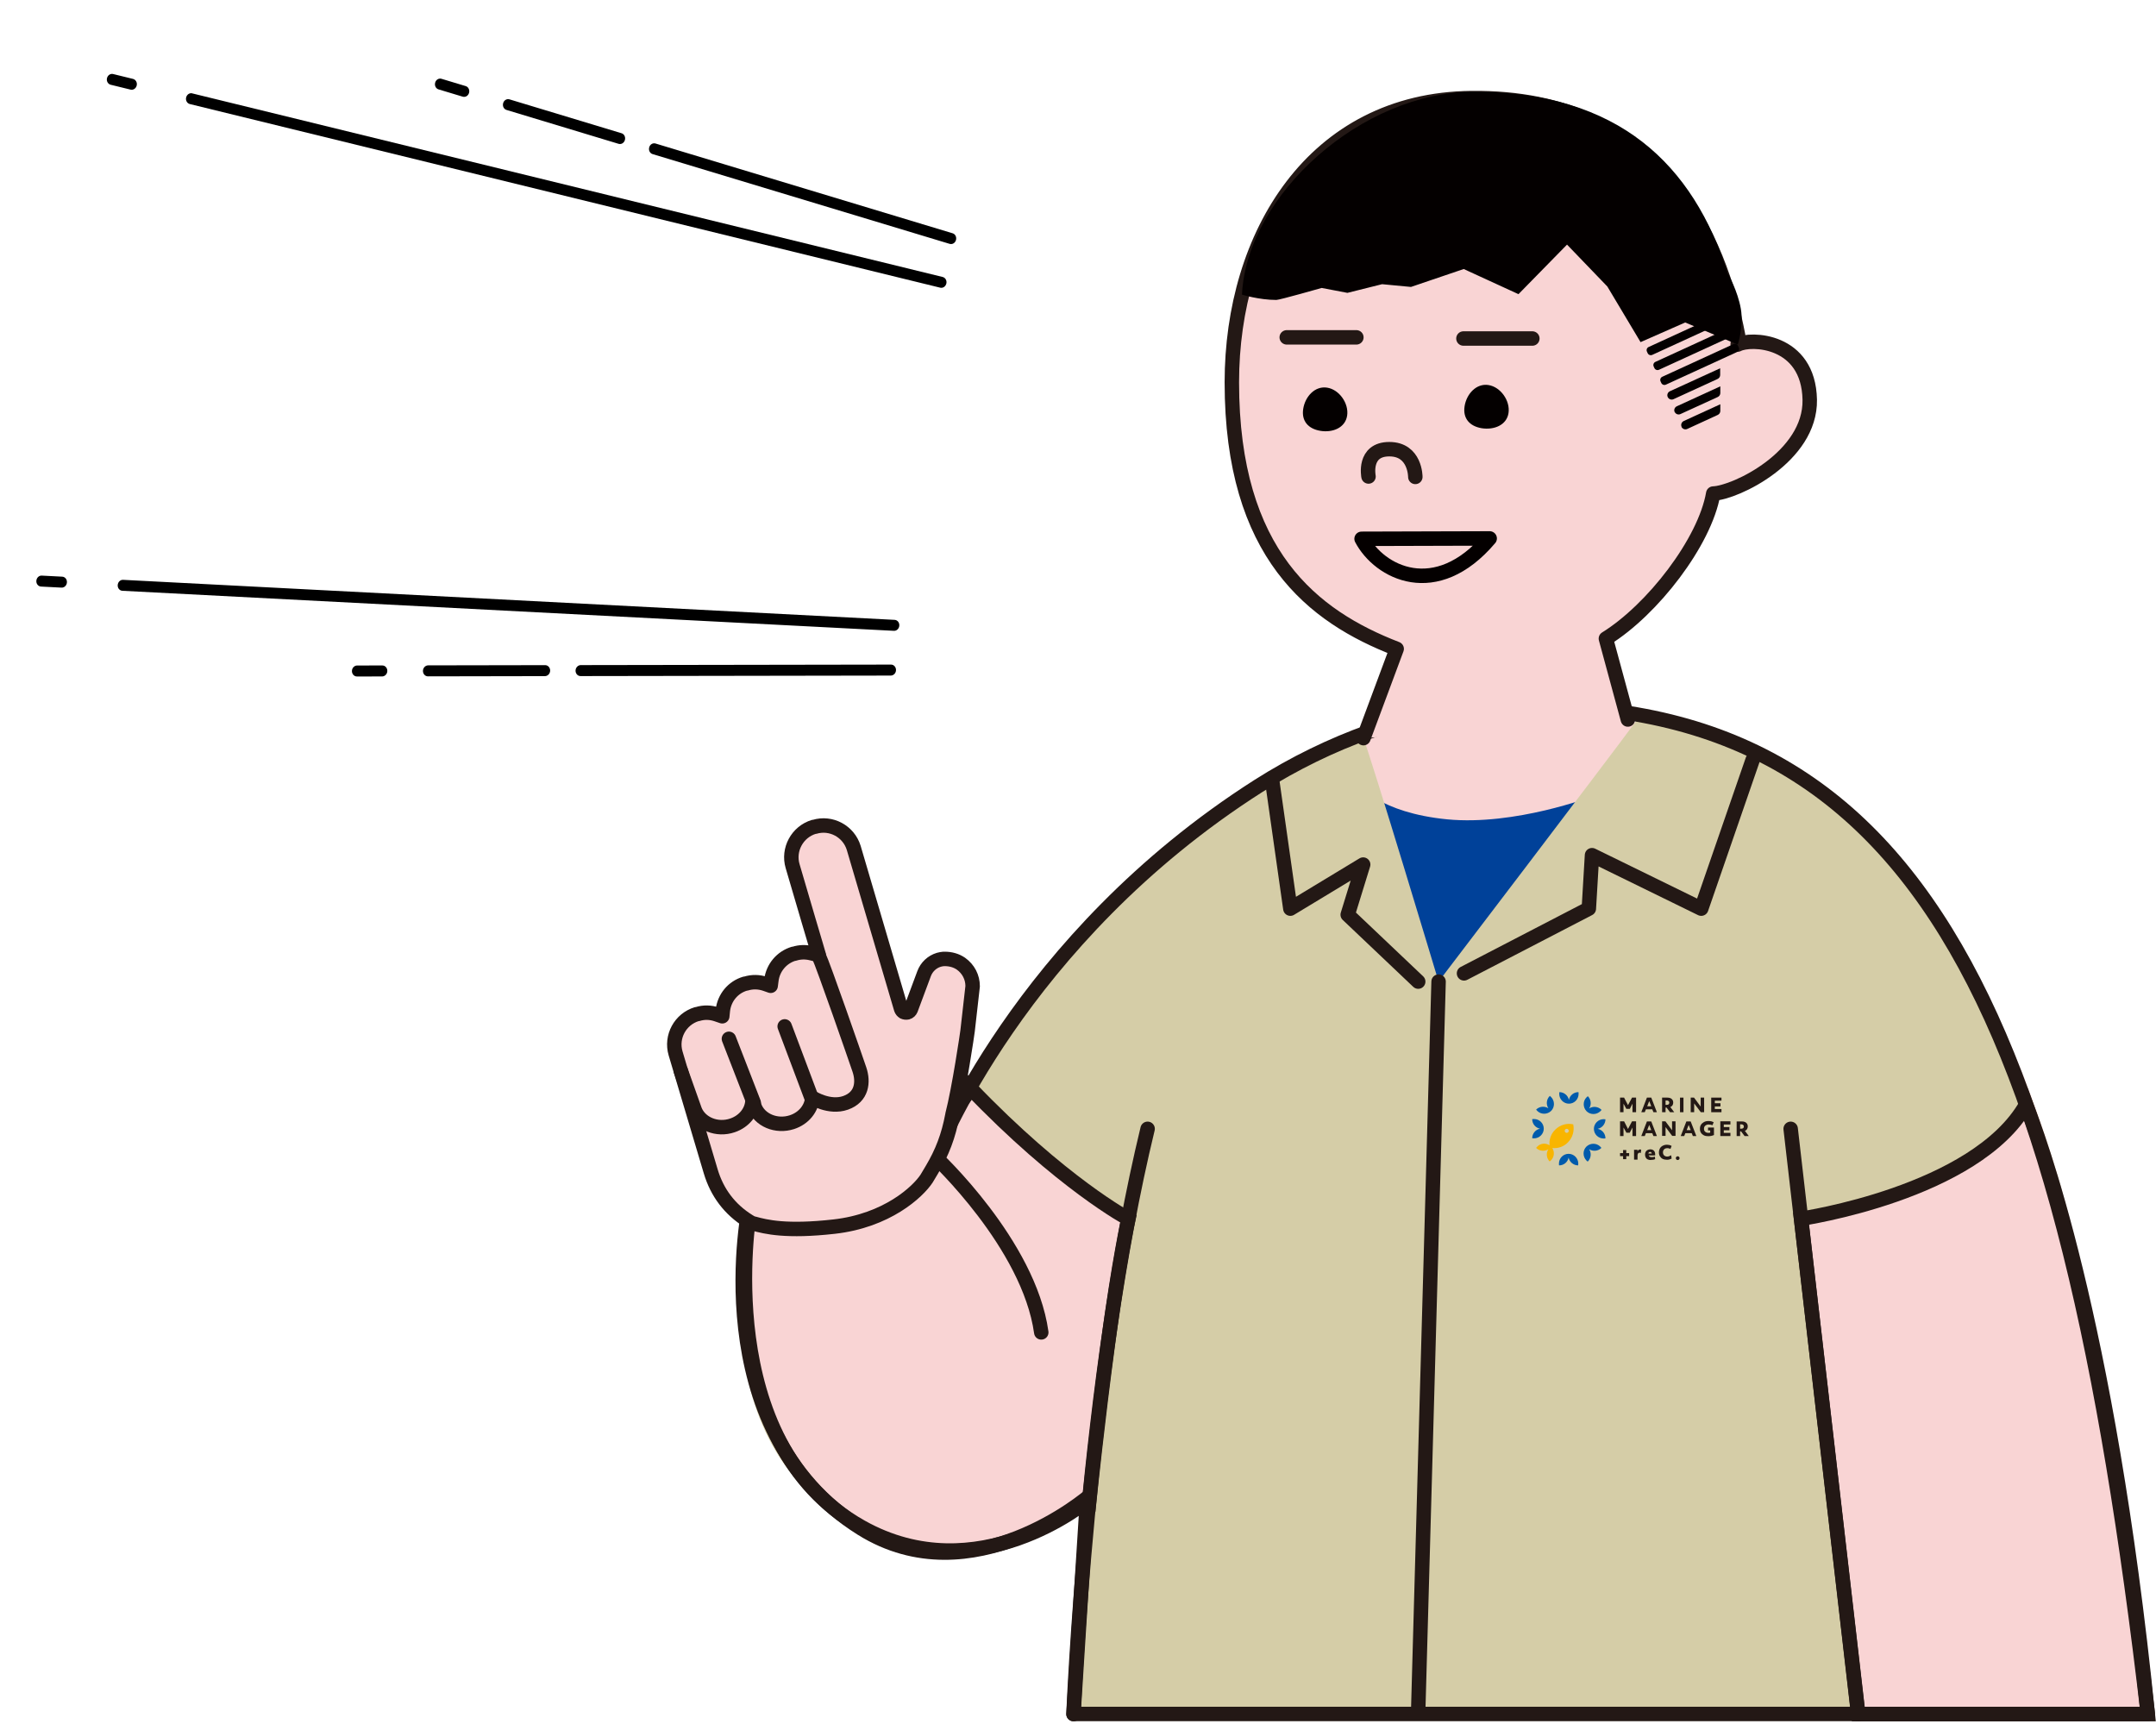 <svg width="404" height="323" viewBox="0 0 404 323" fill="none" xmlns="http://www.w3.org/2000/svg">
<g clip-path="url(#clip0_3876_7101)">
<path d="M36.03 17.501L176.636 51.898C177.146 52.025 177.46 52.571 177.331 53.125C177.201 53.679 176.688 54.031 176.177 53.904L35.573 19.497C35.062 19.37 34.748 18.824 34.878 18.27C35.008 17.715 35.521 17.364 36.031 17.491L36.03 17.501Z" fill="black"/>
<path d="M24.466 16.792L20.742 15.88C20.232 15.753 19.918 15.206 20.048 14.652C20.177 14.098 20.691 13.746 21.201 13.873L24.924 14.785C25.434 14.912 25.749 15.459 25.619 16.013C25.489 16.567 24.976 16.919 24.466 16.792Z" fill="black"/>
<path d="M86.699 18.111L82.176 16.748C81.669 16.601 81.388 16.028 81.546 15.478C81.694 14.927 82.231 14.61 82.737 14.768L87.26 16.13C87.767 16.278 88.048 16.851 87.891 17.401C87.742 17.952 87.205 18.269 86.699 18.111Z" fill="black"/>
<path d="M177.942 45.691L122.285 28.874C121.778 28.726 121.497 28.154 121.654 27.604C121.803 27.052 122.34 26.735 122.846 26.893L178.502 43.711C179.009 43.858 179.291 44.431 179.133 44.981C178.985 45.532 178.448 45.849 177.942 45.691Z" fill="black"/>
<path d="M115.903 26.946L94.914 20.6C94.407 20.453 94.125 19.88 94.283 19.33C94.431 18.779 94.969 18.462 95.474 18.619L116.464 24.965C116.971 25.113 117.252 25.686 117.094 26.236C116.946 26.787 116.409 27.104 115.903 26.946Z" fill="black"/>
<path d="M7.831 107.856L11.659 108.054C12.185 108.079 12.585 108.565 12.54 109.131C12.504 109.699 12.045 110.142 11.521 110.107L7.693 109.909C7.168 109.884 6.768 109.398 6.812 108.832C6.848 108.264 7.307 107.821 7.831 107.856Z" fill="black"/>
<path d="M23.076 108.648L167.635 116.147C168.16 116.172 168.56 116.658 168.515 117.224C168.48 117.792 168.02 118.235 167.497 118.2L22.938 110.701C22.413 110.676 22.013 110.19 22.058 109.623C22.093 109.056 22.552 108.612 23.076 108.648Z" fill="black"/>
<path d="M66.917 124.698L71.641 124.694C72.171 124.688 72.583 125.155 72.578 125.717C72.57 126.289 72.128 126.745 71.608 126.752L66.884 126.756C66.354 126.762 65.942 126.295 65.948 125.733C65.955 125.161 66.397 124.705 66.917 124.698Z" fill="black"/>
<path d="M108.819 124.624L166.961 124.53C167.491 124.524 167.903 124.991 167.897 125.553C167.89 126.125 167.448 126.581 166.928 126.588L108.786 126.682C108.256 126.688 107.844 126.221 107.85 125.659C107.857 125.087 108.299 124.631 108.819 124.624Z" fill="black"/>
<path d="M80.225 124.673L102.152 124.634C102.682 124.629 103.094 125.096 103.089 125.657C103.082 126.23 102.639 126.686 102.119 126.692L80.192 126.732C79.662 126.737 79.249 126.27 79.255 125.708C79.262 125.136 79.704 124.68 80.225 124.673Z" fill="black"/>
</g>
<g clip-path="url(#clip1_3876_7101)">
<path d="M276.444 132.654C264.262 132.654 249.047 138.475 235.809 147.273C199.775 171.232 191.41 190.698 183.423 224.24C175.978 255.509 203.673 285.614 203.673 285.614L201.156 321.133H402.467C390.203 185.635 360.18 132.465 276.471 132.627L276.444 132.654Z" fill="#F9D4D4"/>
<path d="M254.652 147.083C254.652 147.083 258.469 152.281 271.193 153.527C283.917 154.745 298.292 149.249 298.292 149.249L272.574 185.581L266.645 185.012L254.625 147.111L254.652 147.083Z" fill="#004199"/>
<path d="M386.088 222.074C371.469 172.477 347.157 142.833 306.819 134.792C301.026 142.671 269.568 183.929 269.568 183.929C269.568 183.929 257.006 142.156 255.463 138.285C201.155 157.533 175.274 216.768 175.274 216.768L140.459 225.485C140.459 225.485 129.224 271.319 161.413 286.371C187.267 298.446 203.646 280.199 203.646 280.199L201.128 321.133H402.467C402.467 321.133 391.529 243.895 386.088 222.047V222.074Z" fill="#D5CDA7"/>
<path d="M327.693 212.869L326.962 211.895C326.962 211.895 327.124 211.814 327.205 211.759C327.395 211.597 327.503 211.353 327.503 211.055C327.503 210.758 327.395 210.541 327.205 210.379C327.016 210.216 326.745 210.135 326.42 210.135H325.418V212.869H326.068V212.003H326.258L326.907 212.869H327.693ZM326.068 211.462V210.676H326.285C326.447 210.676 326.556 210.704 326.637 210.785C326.718 210.839 326.772 210.947 326.772 211.083C326.772 211.353 326.61 211.489 326.285 211.489H326.068V211.462Z" fill="#231815"/>
<path d="M317.216 212.869H317.866L316.81 210.135H315.998L314.942 212.869H315.592L315.809 212.328H317L317.216 212.869ZM316.052 211.759L316.431 210.785L316.81 211.759H316.079H316.052Z" fill="#231815"/>
<path d="M305.818 205.668L305.06 207.076L304.329 205.668H303.571V208.403H304.221V206.805L304.735 207.753V207.78H305.412V207.753L305.9 206.805V208.403H306.576V205.668H305.818Z" fill="#231815"/>
<path d="M309.825 208.403H310.475L309.419 205.668H308.607L307.551 208.403H308.201L308.418 207.861H309.609L309.825 208.403ZM308.661 207.293L309.04 206.318L309.419 207.293H308.688H308.661Z" fill="#231815"/>
<path d="M305.818 210.108L305.06 211.543L304.329 210.108H303.571V212.869H304.221V211.272L304.735 212.192V212.246H305.412V212.192L305.9 211.272V212.869H306.576V210.108H305.818Z" fill="#231815"/>
<path d="M309.825 212.869H310.475L309.419 210.135H308.607L307.551 212.869H308.201L308.418 212.328H309.609L309.825 212.869ZM308.661 211.759L309.04 210.785L309.419 211.759H308.688H308.661Z" fill="#231815"/>
<path d="M322.576 206.237V205.668H320.654V208.403H322.576V207.807H321.331V207.32H322.387V206.724H321.331V206.237H322.576Z" fill="#231815"/>
<path d="M324.255 210.703V210.108H322.36V212.869H324.255V212.273H323.01V211.786H324.065V211.191H323.01V210.703H324.255Z" fill="#231815"/>
<path d="M313.724 208.403L312.993 207.428C312.993 207.428 313.155 207.347 313.236 207.293C313.426 207.13 313.534 206.886 313.534 206.589C313.534 206.291 313.426 206.074 313.236 205.912C313.047 205.749 312.776 205.668 312.451 205.668H311.45V208.403H312.099V207.536H312.289L312.939 208.403H313.724ZM312.099 206.995V206.21H312.316C312.478 206.21 312.587 206.237 312.668 206.318C312.749 206.372 312.803 206.48 312.803 206.616C312.803 206.886 312.641 207.022 312.316 207.022H312.099V206.995Z" fill="#231815"/>
<path d="M311.45 210.108H312.072L313.318 211.786V210.108H313.967V212.842H313.345L312.099 211.191V212.842H311.45V210.108Z" fill="#231815"/>
<path d="M320.031 211.814H320.464V212.247C320.464 212.247 320.248 212.274 320.139 212.274C319.869 212.274 319.652 212.193 319.517 212.058C319.354 211.922 319.3 211.733 319.3 211.489C319.3 211.245 319.381 211.056 319.544 210.921C319.706 210.785 319.923 210.704 320.166 210.704C320.41 210.704 320.654 210.758 320.897 210.839L321.114 210.271C321.114 210.271 320.843 210.163 320.681 210.108C320.518 210.081 320.356 210.054 320.166 210.054C319.841 210.054 319.544 210.108 319.3 210.244C319.056 210.379 318.867 210.542 318.731 210.758C318.596 210.975 318.542 211.218 318.542 211.516C318.542 211.814 318.596 212.031 318.731 212.247C318.867 212.464 319.029 212.599 319.273 212.734C319.49 212.843 319.76 212.897 320.085 212.897C320.491 212.897 320.843 212.816 321.168 212.68V211.272H320.058V211.814H320.031Z" fill="#231815"/>
<path d="M314.806 205.668H315.456V208.403H314.806V205.668Z" fill="#231815"/>
<path d="M316.811 205.668H317.433L318.679 207.347V205.668H319.328V208.403H318.706L317.46 206.751V208.403H316.811V205.668Z" fill="#231815"/>
<path d="M306.225 215.442H306.848V215.712C306.848 215.712 306.956 215.523 307.037 215.469C307.119 215.415 307.2 215.387 307.308 215.387C307.389 215.387 307.471 215.387 307.525 215.415L307.471 216.037C307.471 216.037 307.308 215.983 307.227 215.983C307.092 215.983 307.01 216.037 306.956 216.118C306.902 216.2 306.848 216.335 306.848 216.497V217.283H306.198V215.415L306.225 215.442Z" fill="#231815"/>
<path d="M309.365 217.363C309.149 217.363 308.932 217.336 308.77 217.255C308.607 217.174 308.472 217.066 308.391 216.903C308.31 216.768 308.255 216.578 308.255 216.362C308.255 216.172 308.282 216.01 308.364 215.847C308.445 215.685 308.553 215.577 308.716 215.495C308.851 215.414 309.04 215.36 309.23 215.36C309.501 215.36 309.744 215.441 309.907 215.604C310.069 215.766 310.15 216.01 310.15 216.281C310.15 216.362 310.15 216.443 310.15 216.497H308.932C308.932 216.497 309.04 216.687 309.122 216.741C309.203 216.795 309.338 216.822 309.501 216.822C309.609 216.822 309.717 216.822 309.826 216.795C309.934 216.795 310.015 216.741 310.096 216.714L310.15 217.201C310.15 217.201 309.934 217.282 309.799 217.309C309.663 217.309 309.528 217.336 309.392 217.336L309.365 217.363ZM309.528 216.145C309.528 216.145 309.474 215.983 309.419 215.929C309.365 215.875 309.284 215.847 309.203 215.847C309.013 215.847 308.905 215.956 308.878 216.145H309.528Z" fill="#231815"/>
<path d="M312.803 216.66C312.668 216.687 312.533 216.714 312.424 216.714C312.181 216.714 311.964 216.633 311.829 216.498C311.693 216.362 311.612 216.173 311.612 215.929C311.612 215.685 311.693 215.496 311.829 215.36C311.964 215.225 312.153 215.144 312.424 215.144C312.533 215.144 312.668 215.144 312.776 215.198C312.857 215.198 312.939 215.252 313.02 215.279L313.236 214.711C313.236 214.711 312.993 214.602 312.83 214.548C312.668 214.521 312.505 214.494 312.37 214.494C312.153 214.494 311.937 214.521 311.747 214.602C311.558 214.684 311.395 214.765 311.26 214.9C311.125 215.036 311.016 215.171 310.962 215.36C310.908 215.523 310.854 215.712 310.854 215.902C310.854 216.2 310.908 216.443 311.044 216.66C311.179 216.877 311.341 217.039 311.558 217.147C311.774 217.256 312.045 217.31 312.343 217.31C312.505 217.31 312.668 217.31 312.83 217.256C312.993 217.201 313.128 217.147 313.236 217.093L313.155 216.47C313.155 216.47 312.912 216.579 312.776 216.633L312.803 216.66Z" fill="#231815"/>
<path d="M314.373 217.364C314.568 217.364 314.725 217.206 314.725 217.012C314.725 216.817 314.568 216.66 314.373 216.66C314.179 216.66 314.021 216.817 314.021 217.012C314.021 217.206 314.179 217.364 314.373 217.364Z" fill="#231815"/>
<path d="M305.277 216.064H304.735V215.495H304.14V216.064H303.571V216.632H304.14V217.201H304.735V216.632H305.277V216.064Z" fill="#231815"/>
<path d="M295.775 204.64C294.882 204.64 294.151 205.262 293.988 206.102C293.826 205.262 293.068 204.64 292.201 204.64C292.201 204.748 292.174 204.856 292.174 204.965C292.174 205.966 292.986 206.805 293.988 206.805C294.99 206.805 295.802 205.993 295.802 204.965C295.802 204.856 295.802 204.748 295.775 204.64Z" fill="#005BAC"/>
<path d="M300.079 207.943C299.456 207.32 298.482 207.239 297.778 207.699C298.238 206.995 298.157 206.021 297.534 205.398C297.453 205.452 297.372 205.534 297.291 205.615C296.587 206.319 296.587 207.483 297.291 208.214C297.994 208.918 299.159 208.918 299.89 208.214C299.971 208.133 300.025 208.051 300.106 207.97L300.079 207.943Z" fill="#005BAC"/>
<path d="M300.837 213.303C300.837 212.41 300.215 211.679 299.375 211.516C300.215 211.354 300.837 210.596 300.837 209.73C300.729 209.73 300.621 209.703 300.512 209.703C299.511 209.703 298.671 210.515 298.671 211.516C298.671 212.518 299.484 213.33 300.512 213.33C300.621 213.33 300.729 213.33 300.837 213.303Z" fill="#005BAC"/>
<path d="M297.534 217.634C298.157 217.012 298.238 216.037 297.778 215.333C298.482 215.794 299.457 215.712 300.079 215.09C300.025 215.008 299.944 214.927 299.863 214.846C299.159 214.142 297.995 214.142 297.264 214.846C296.56 215.55 296.56 216.714 297.264 217.445C297.345 217.526 297.426 217.58 297.507 217.662L297.534 217.634Z" fill="#005BAC"/>
<path d="M292.147 218.366C293.04 218.366 293.771 217.743 293.933 216.904C294.096 217.743 294.854 218.366 295.72 218.366C295.72 218.257 295.747 218.149 295.747 218.041C295.747 217.039 294.935 216.2 293.933 216.2C292.932 216.2 292.12 217.012 292.12 218.041C292.12 218.149 292.12 218.257 292.147 218.366Z" fill="#005BAC"/>
<path d="M290.36 214.603C289.656 214.142 288.681 214.197 288.058 214.846C287.977 214.928 287.923 215.009 287.842 215.09C288.464 215.713 289.439 215.794 290.143 215.334C289.683 216.038 289.764 217.012 290.387 217.635C290.468 217.581 290.549 217.499 290.63 217.418C291.253 216.796 291.334 215.821 290.874 215.117C291.93 215.225 293.013 214.873 293.798 214.061C294.718 213.141 295.043 211.868 294.799 210.677C293.608 210.406 292.336 210.758 291.415 211.679C290.603 212.491 290.251 213.547 290.36 214.603ZM293.581 211.516C293.798 211.516 293.96 211.679 293.96 211.895C293.96 212.112 293.798 212.274 293.581 212.274C293.365 212.274 293.202 212.112 293.202 211.895C293.202 211.679 293.365 211.516 293.581 211.516Z" fill="#F8B500"/>
<path d="M287.111 209.703C287.111 210.596 287.734 211.327 288.573 211.489C287.734 211.652 287.111 212.41 287.111 213.276C287.22 213.276 287.328 213.303 287.436 213.303C288.438 213.303 289.277 212.491 289.277 211.489C289.277 210.488 288.465 209.676 287.436 209.676C287.328 209.676 287.22 209.676 287.111 209.703Z" fill="#005BAC"/>
<path d="M290.387 205.371C289.764 205.993 289.683 206.968 290.143 207.672C289.439 207.212 288.464 207.293 287.842 207.916C287.896 207.997 287.977 208.078 288.058 208.159C288.762 208.863 289.926 208.863 290.657 208.159C291.361 207.455 291.361 206.291 290.657 205.56C290.576 205.479 290.495 205.425 290.414 205.344L290.387 205.371Z" fill="#005BAC"/>
<path d="M379.645 206.996C381.621 212.248 394.913 246.332 402.467 321.187C394.724 321.187 348.213 321.187 348.213 321.187L337.493 228.356C337.493 228.356 370.196 223.591 379.645 206.996Z" fill="#F9D4D4" stroke="#231815" stroke-width="2.707" stroke-miterlimit="10"/>
<path d="M204.187 280.253C204.187 280.253 182.15 299.366 161.44 286.426C131.308 267.583 140.486 225.54 140.486 225.54L172.188 209.188C172.188 209.188 179.47 209.458 181.771 203.827C198.935 221.749 211.443 228.382 211.443 228.382C211.443 228.382 209.656 236.341 207.653 251.475C205.622 266.609 204.214 280.28 204.214 280.28L204.187 280.253Z" fill="#F9D4D4" stroke="#231815" stroke-width="2.707" stroke-miterlimit="10"/>
<path d="M276.444 132.654C264.289 133.52 249.209 138.745 235.808 147.273C190.895 175.888 175.274 216.768 175.274 216.768L140.459 227.218C140.459 227.218 133.068 270.236 161.413 286.128C183.234 298.365 203.673 281.255 203.673 281.255L201.156 321.16H402.467C386.927 187.882 359.259 126.752 276.471 132.654H276.444Z" stroke="#231815" stroke-width="2.707" stroke-linecap="round" stroke-linejoin="round"/>
<path d="M305.033 134.82L300.918 119.659C309.663 114.244 319.463 101.547 321.033 92.478C325.175 92.343 339.307 85.602 339.118 74.908C338.901 63.565 328.018 63.267 325.608 64.566C325.636 63.998 325.798 63.402 325.69 62.834C322.306 45.128 311.477 18.002 275.714 18.381C246.042 18.706 230.828 44.127 230.828 71.632C230.828 103.903 246.097 115.544 261.717 121.581L255.491 138.312" fill="#F9D4D4"/>
<path d="M305.033 134.82L300.918 119.659C309.663 114.244 319.463 101.547 321.033 92.478C325.175 92.343 339.307 85.602 339.118 74.908C338.901 63.565 328.018 63.267 325.609 64.566C325.636 63.998 325.798 63.402 325.69 62.834C322.306 45.128 311.477 18.002 275.714 18.381C246.042 18.706 230.828 44.127 230.828 71.632C230.828 103.903 246.097 115.544 261.717 121.581L255.491 138.312" stroke="#231815" stroke-width="2.707" stroke-linecap="round" stroke-linejoin="round"/>
<path d="M322.268 58.904L308.93 65.019C308.604 65.168 308.461 65.554 308.61 65.88L308.746 66.175C308.895 66.502 309.281 66.645 309.607 66.495L322.945 60.38C323.271 60.231 323.415 59.845 323.265 59.519L323.13 59.223C322.98 58.897 322.594 58.754 322.268 58.904Z" fill="#040000"/>
<path d="M323.531 61.694L310.193 67.809C309.866 67.958 309.723 68.344 309.873 68.67L310.008 68.966C310.158 69.292 310.543 69.435 310.87 69.285L324.208 63.17C324.534 63.021 324.677 62.635 324.528 62.309L324.392 62.014C324.243 61.687 323.857 61.544 323.531 61.694Z" fill="#040000"/>
<path d="M324.821 64.483L311.483 70.598C311.157 70.747 311.013 71.133 311.163 71.459L311.298 71.755C311.448 72.081 311.833 72.224 312.16 72.074L325.498 65.959C325.824 65.81 325.967 65.424 325.818 65.098L325.682 64.802C325.533 64.476 325.147 64.333 324.821 64.483Z" fill="#040000"/>
<path d="M312.504 74.394C312.694 74.8 313.181 74.989 313.587 74.8L321.845 71.01C322.142 70.874 322.332 70.577 322.332 70.279V69.006L312.911 73.311C312.504 73.5 312.315 73.988 312.504 74.394Z" fill="#040000"/>
<path d="M313.804 77.182C313.993 77.588 314.481 77.778 314.887 77.588L321.871 74.394C322.169 74.258 322.359 73.961 322.359 73.663V72.39L314.21 76.126C313.804 76.316 313.614 76.803 313.804 77.209V77.182Z" fill="#040000"/>
<path d="M315.076 79.971C315.266 80.377 315.753 80.567 316.159 80.377L321.871 77.751C322.169 77.616 322.359 77.318 322.359 77.02V75.748L315.509 78.888C315.103 79.078 314.914 79.565 315.103 79.971H315.076Z" fill="#040000"/>
<path d="M323.768 51.274C317.297 30.78 303.274 17.217 276.309 17.19C255.22 17.163 233.643 36.493 232.723 55.2C232.723 55.2 235.89 56.202 239.166 56.202C239.789 56.202 247.667 53.954 247.667 53.954L252.486 54.875L258.983 53.251L264.397 53.765L274.279 50.408L284.539 55.119L293.636 45.833L301.189 53.684L307.416 64.107L315.781 60.425L325.636 64.567C325.636 64.567 326.773 61.129 326.204 57.853C325.636 54.577 323.822 51.301 323.822 51.301L323.768 51.274Z" fill="#040000"/>
<path d="M244.201 76.614C243.849 78.861 245.121 80.35 247.422 80.729C249.723 81.108 252.079 80.16 252.431 77.886C252.783 75.612 250.969 72.986 248.668 72.634C246.366 72.282 244.552 74.34 244.201 76.614Z" fill="#040000"/>
<path d="M274.44 76.126C274.088 78.374 275.361 79.862 277.662 80.242C279.963 80.594 282.318 79.673 282.67 77.399C283.022 75.125 281.208 72.499 278.907 72.147C276.606 71.795 274.792 73.852 274.44 76.126Z" fill="#040000"/>
<path d="M265.21 89.365C265.21 89.365 265.237 84.167 260.337 84.167C255.41 84.167 256.438 89.284 256.438 89.284" stroke="#231815" stroke-width="2.707" stroke-linecap="round" stroke-linejoin="round"/>
<path d="M241.114 63.213H254.163" stroke="#231815" stroke-width="2.707" stroke-linecap="round" stroke-linejoin="round"/>
<path d="M274.224 63.43H287.137" stroke="#231815" stroke-width="2.707" stroke-linecap="round" stroke-linejoin="round"/>
<path d="M279.14 100.89C269.063 112.783 258.452 107.264 255.14 100.961L279.14 100.89Z" stroke="#040000" stroke-width="2.71" stroke-linecap="round" stroke-linejoin="round"/>
<path d="M238.353 146.055L241.791 170.258L255.436 162.001L252.539 171.395L265.75 183.929" stroke="#231815" stroke-width="2.707" stroke-linecap="round" stroke-linejoin="round"/>
<path d="M328.423 142.373L318.785 170.258L298.318 160.241L297.723 170.258L274.332 182.386" stroke="#231815" stroke-width="2.707" stroke-linecap="round" stroke-linejoin="round"/>
<path d="M269.568 183.93L265.75 320.511" stroke="#231815" stroke-width="2.707" stroke-linecap="round" stroke-linejoin="round"/>
<path d="M215.044 211.516C203.619 258.623 201.156 321.187 201.156 321.187" stroke="#231815" stroke-width="2.707" stroke-linecap="round" stroke-linejoin="round"/>
<path d="M335.542 211.516L348.185 321.187" stroke="#231815" stroke-width="2.707" stroke-linecap="round" stroke-linejoin="round"/>
<path d="M175.273 216.795C175.273 216.795 192.816 233.12 195.117 249.661" stroke="#231815" stroke-width="2.707" stroke-linecap="round" stroke-linejoin="round"/>
<path d="M141.107 229.303C140.647 229.059 140.376 228.87 140.268 228.816C136.749 226.623 134.366 223.482 133.175 219.476L126.596 197.384C125.676 194.244 127.463 190.968 130.576 190.021H130.684C131.876 189.642 133.121 189.669 134.312 190.075L135.341 190.427L135.449 189.344C135.72 186.962 137.344 184.985 139.645 184.308H139.754C140.972 183.929 142.217 183.957 143.409 184.363L144.41 184.715L144.546 183.659C144.843 181.33 146.468 179.381 148.742 178.704H148.85C149.852 178.38 150.935 178.353 151.963 178.596L153.425 178.948L152.911 177.188L151.53 172.532L148.525 162.299C147.605 159.185 149.392 155.882 152.505 154.935H152.613C155.726 153.987 159.029 155.774 159.977 158.887L168.857 189.046C168.938 189.29 169.1 189.479 169.317 189.615C169.533 189.723 169.804 189.75 170.048 189.696C170.346 189.615 170.562 189.398 170.671 189.127L173.161 182.44C173.621 181.195 174.65 180.221 175.923 179.842C176.22 179.76 176.518 179.706 176.816 179.679C176.87 179.679 176.924 179.679 176.978 179.679H177.033C178.143 179.679 179.198 179.977 180.065 180.572C181.472 181.574 182.258 183.117 182.258 184.796L181.31 193.161C181.256 193.648 179.74 203.99 178.467 208.89V208.944C177.736 212.843 176.572 215.902 174.623 219.178L173.621 220.856C171.97 223.347 166.204 228.734 156.268 229.844C147.361 230.846 143.49 229.899 141.27 229.276L141.107 229.303Z" fill="#F9D4D4" stroke="#231815" stroke-width="2.707" stroke-linecap="round" stroke-linejoin="round"/>
<path d="M127.571 200.633L130.197 208.024C131.199 210.569 134.366 211.868 137.263 210.867C139.483 210.108 140.891 208.268 140.999 206.291L141.378 207.32C142.326 209.892 145.466 211.218 148.39 210.271C150.637 209.54 152.099 207.672 152.207 205.669C152.207 205.669 155.402 207.726 158.461 206.643C161.52 205.56 161.845 202.772 161.033 200.389C160.221 198.007 154.319 180.978 153.371 178.975" stroke="#231815" stroke-width="2.707" stroke-linecap="round" stroke-linejoin="round"/>
<path d="M147.036 192.322L152.206 206.075" stroke="#231815" stroke-width="2.707" stroke-linecap="round" stroke-linejoin="round"/>
<path d="M136.586 194.65L141.243 206.644" stroke="#231815" stroke-width="2.707" stroke-linecap="round" stroke-linejoin="round"/>
</g>
<defs>
<clipPath id="clip0_3876_7101">
<rect width="169.431" height="121.281" fill="white" transform="matrix(-0.989 -0.145 -0.145 0.989 186.08 25.402)"/>
</clipPath>
<clipPath id="clip1_3876_7101">
<rect width="278.955" height="305.54" fill="white" transform="translate(125 17)"/>
</clipPath>
</defs>
</svg>
